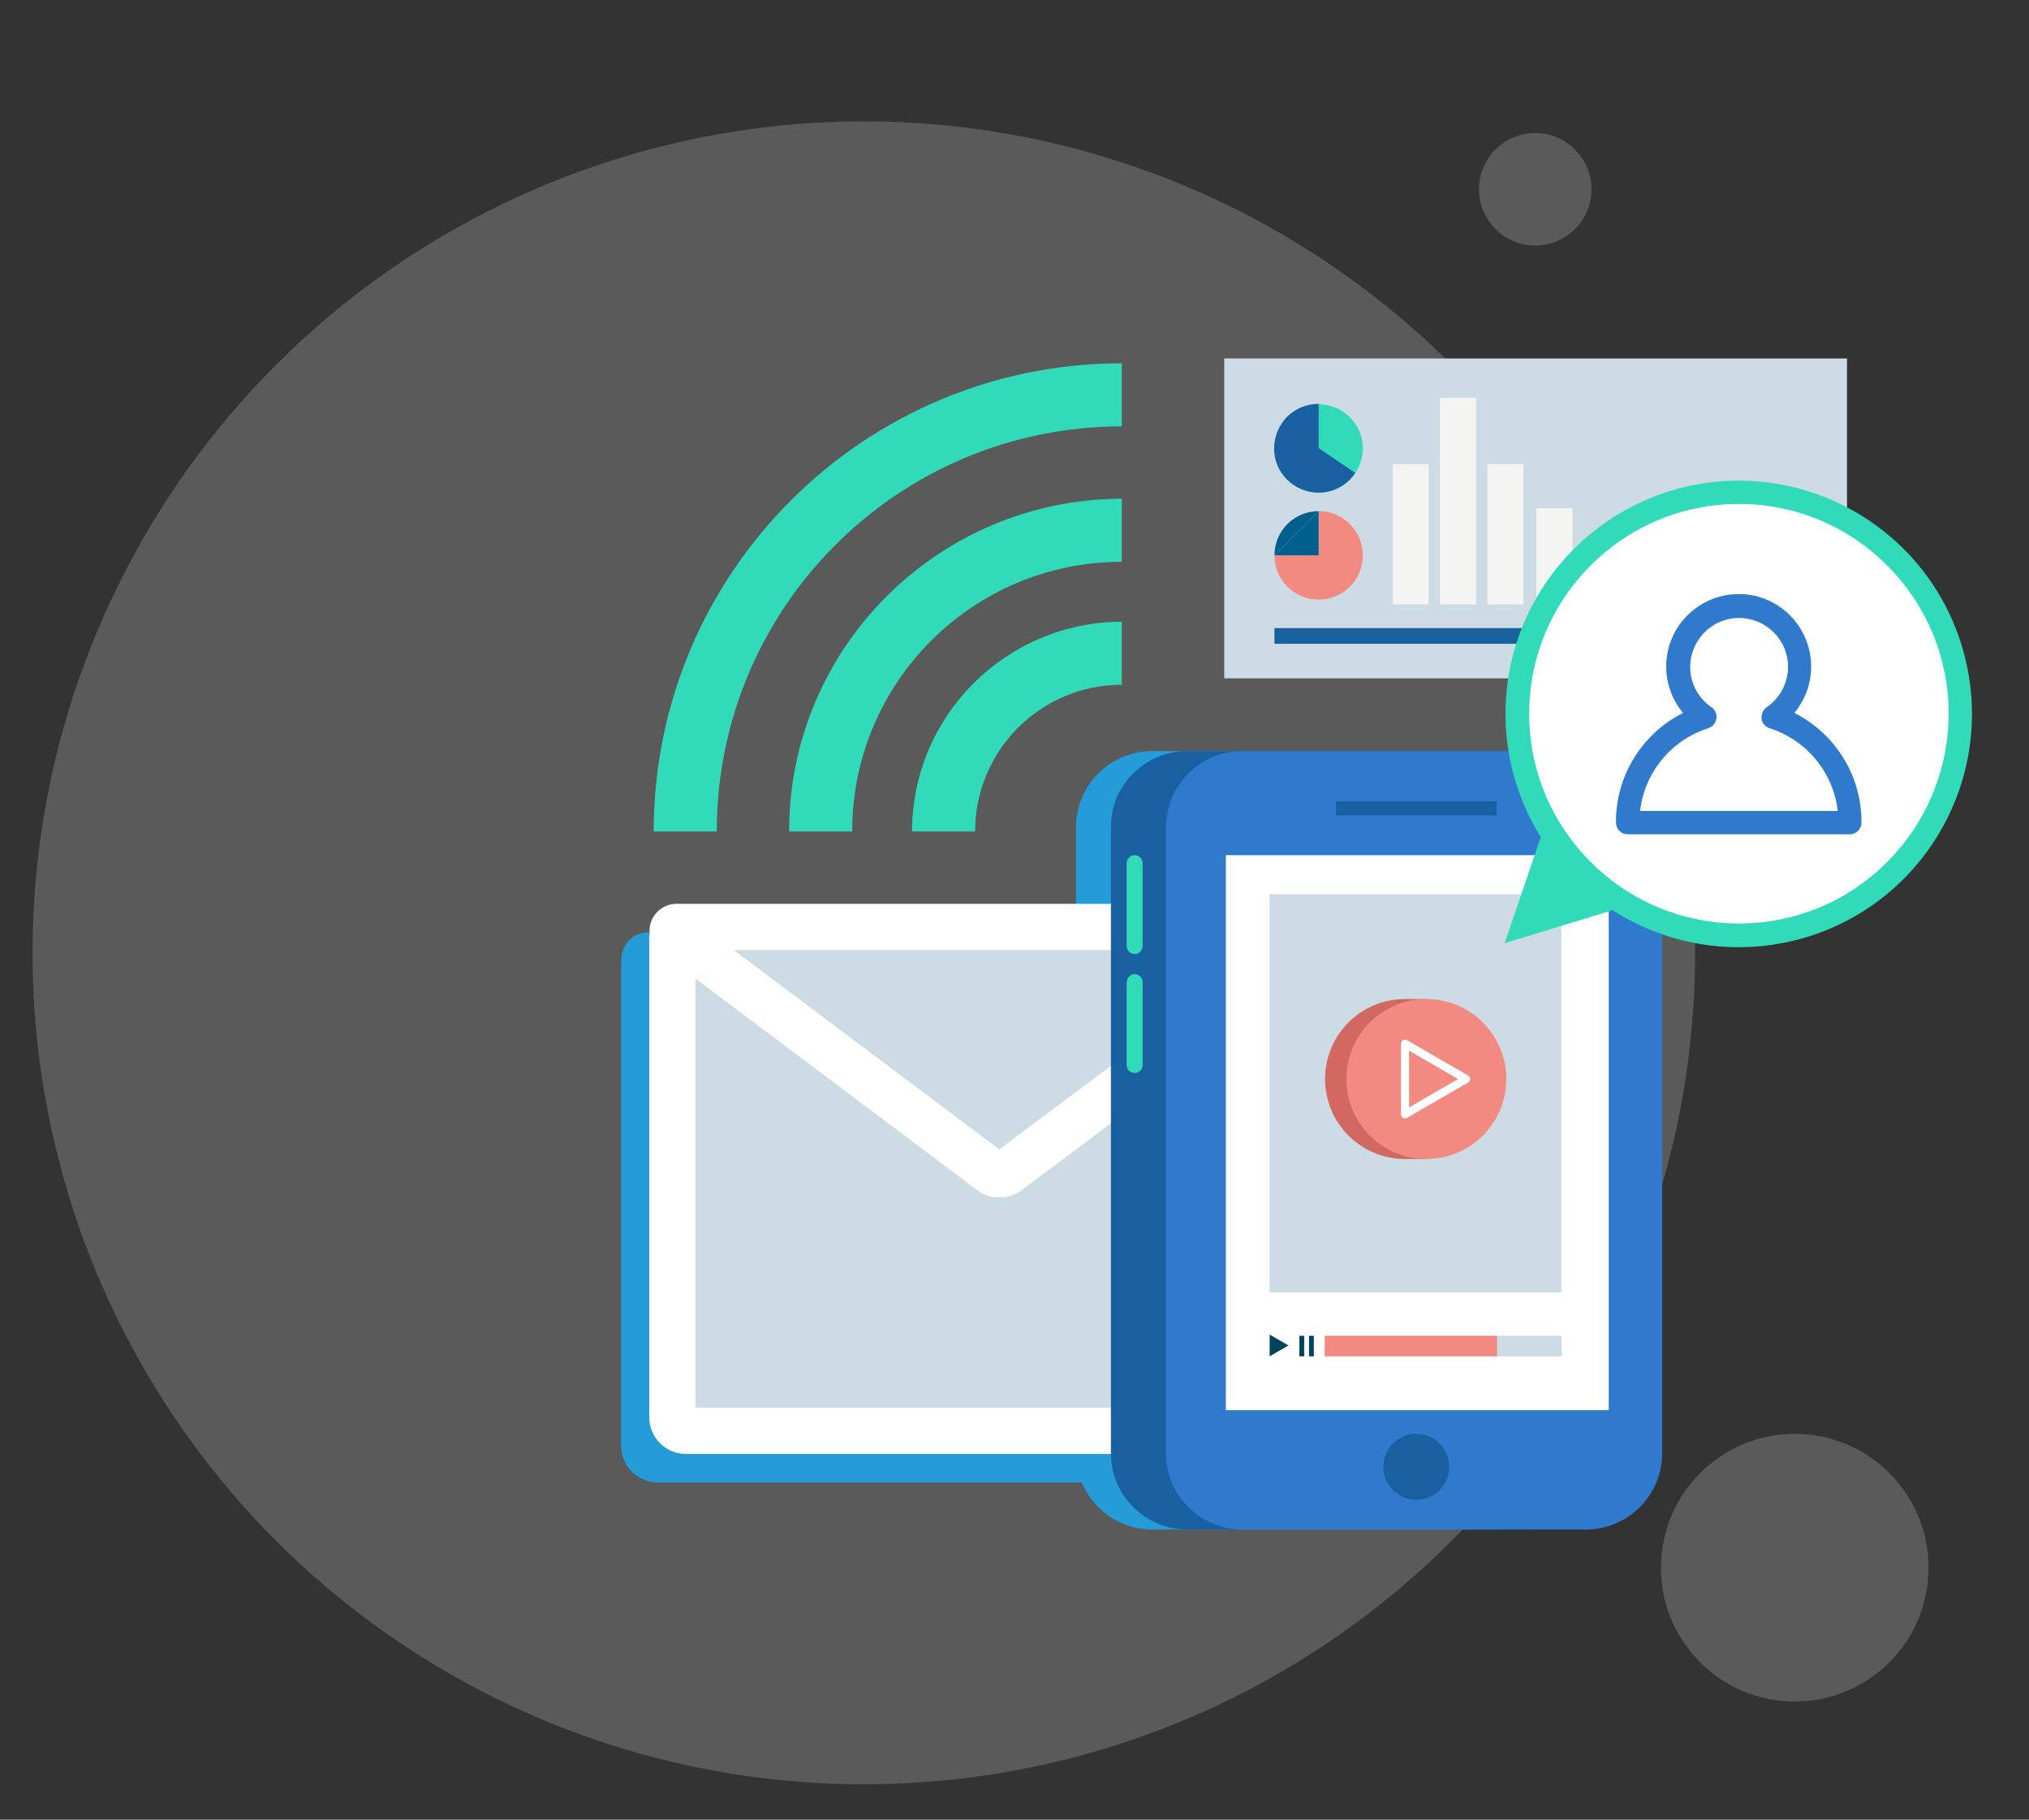 <svg enable-background="new 0 0 505 452.8" viewBox="0 0 505 452.8" xmlns="http://www.w3.org/2000/svg"><rect x="0" y="0" width="505" height="452.8" fill="#333333" stroke="none"/><circle cx="215" cy="237.1" fill="#f9f9f9" opacity=".2" r="206.9"/><circle cx="382.1" cy="47.1" fill="#f9f9f9" opacity=".2" r="14"/><path d="m323.8 232h-162.4c-2.9 0-5.5 1.8-6.4 4.6-.3.9-.4 1.9-.3 2.9-.1.5-.2 1.1-.1 1.6v118.7c0 5 4.1 9.1 9.1 9.1h160.2c5 0 9.1-4.1 9.1-9.1v-118.7c-.1-5-4.2-9.1-9.2-9.1zm-157.8 18.6 70.2 52.7c3.2 2.4 7.7 2.4 10.9 0l74.3-55.6v109.7h-155.4zm75.6 42.5-66.1-49.6h132.5z" fill="#239cd8"/><path d="m242.7 206.9h-15.7c0-28.8 23.4-52.1 52.2-52.2v15.7c-20.2 0-36.5 16.3-36.5 36.5z" fill="#31dbba"/><path d="m212.1 206.9h-15.7c0-45.7 37.1-82.7 82.8-82.8v15.7c-37.1 0-67.1 30-67.1 67.1z" fill="#31dbba"/><path d="m178.4 206.9h-15.7c0-64.3 52.2-116.5 116.5-116.5v15.7c-55.7 0-100.8 45.1-100.8 100.8z" fill="#31dbba"/><path d="m304.7 89.2h155v79.6h-155z" fill="#ccdbe4"/><path d="m317.2 138.2c0-6.1 4.9-11 11-11" fill="#005f8d"/><path d="m328.2 127.2c6.1 0 11 4.9 11 11s-4.9 11-11 11-11-4.9-11-11h11z" fill="#f38a81"/><circle cx="328.2" cy="111.6" fill="#31dbba" r="11"/><path d="m286.8 186.9h85.5c10.5 0 19 8.5 19 19v155.7c0 10.5-8.5 19-19 19h-85.5c-10.5 0-19-8.5-19-19v-155.7c0-10.5 8.5-19 19-19z" fill="#239cd8"/><path d="m337.3 117.7c-3.4 5.1-10.2 6.4-15.3 3s-6.4-10.2-3-15.3c2-3.1 5.5-4.9 9.2-4.9v11z" fill="#1860a0"/><path d="m317.2 156.3h96.5v3.9h-96.5z" fill="#1860a0"/><g fill="#f4f4f2"><path d="m346.6 115.5h9v34.9h-9z"/><path d="m370.2 115.5h9v34.9h-9z"/><path d="m358.4 99h9v51.4h-9z"/><path d="m382.4 126.5h9v23.9h-9z"/></g><path d="m176.3 230.6h149c4.9 0 8.9 4 8.9 8.9v107.6c0 4.9-4 8.9-8.9 8.9h-149c-4.9 0-8.9-4-8.9-8.9v-107.5c-.1-5 3.9-9 8.9-9z" fill="#ccdbe4"/><path d="m330.9 224.9h-162.5c-2.9 0-5.5 1.9-6.4 4.6-.3.9-.4 1.9-.3 2.9-.1.5-.2 1.1-.1 1.6v118.7c0 5 4.1 9.1 9.1 9.1h160.2c5 0 9.1-4.1 9.1-9.1v-118.7c0-5-4.1-9.1-9.1-9.1zm-157.8 18.6 70.2 52.7c3.2 2.4 7.7 2.4 10.9 0l74.3-55.6v109.7h-155.4zm75.6 42.5-66.1-49.6h132.5z" fill="#fff"/><path d="m295.5 186.9h85.5c10.5 0 19 8.5 19 19v155.7c0 10.5-8.5 19-19 19h-85.5c-10.5 0-19-8.5-19-19v-155.7c-.1-10.5 8.5-19 19-19z" fill="#1860a0"/><path d="m309.2 186.9h85.5c10.5 0 19 8.5 19 19v155.7c0 10.5-8.5 19-19 19h-85.5c-10.5 0-19-8.5-19-19v-155.7c0-10.5 8.5-19 19-19z" fill="#2f7acc"/><path d="m305.1 212.8h95.3v138.1h-95.3z" fill="#fff"/><circle cx="352.5" cy="365" fill="#1860a0" r="8.2"/><path d="m316 222.5h72.6v99.1h-72.6z" fill="#ccdbe4"/><path d="m329.8 332.4h58.9v5.1h-58.9z" fill="#ccdbe4"/><path d="m329.7 332.4h42.9v5.1h-42.9z" fill="#f38a81"/><path d="m323.4 332.4h1.2v5.1h-1.2z" fill="#00435c"/><path d="m325.8 332.4h1.2v5.1h-1.2z" fill="#00435c"/><path d="m332.5 199.4h40v3.5h-40z" fill="#1860a0"/><path d="m349.7 288.4c-11 0-19.9-8.9-19.9-19.9s8.9-19.9 19.9-19.9h5.3v39.8z" fill="#d36762"/><circle cx="355" cy="268.5" fill="#f38a81" r="19.9"/><path d="m349.7 259.7v17.6l15.2-8.8z" fill="none" stroke="#fff" stroke-linecap="round" stroke-linejoin="round" stroke-width="2"/><path d="m316 332.1v5.4l4.7-2.7z" fill="#00435c"/><circle cx="432.8" cy="177.6" fill="#fff" r="55.1"/><path d="m446.6 177.4c6.4-7.7 5.3-19-2.3-25.4-7.7-6.4-19-5.3-25.4 2.3-5.6 6.7-5.6 16.4 0 23.1-10.3 5.2-16.8 15.8-16.7 27.3 0 1.6 1.3 2.9 2.9 2.9h55.3c1.6 0 2.9-1.3 2.9-2.9.1-11.5-6.4-22.1-16.7-27.3zm-38.4 24.4c1.1-9.6 7.8-17.7 17-20.6 1.5-.5 2.4-2.2 1.9-3.7-.2-.6-.6-1.2-1.1-1.5-5.6-3.8-7-11.3-3.2-16.9s11.3-7 16.9-3.2 7 11.3 3.2 16.9c-.9 1.3-2 2.4-3.2 3.2-1.3.9-1.7 2.8-.8 4.1.4.5.9.9 1.5 1.1 9.2 2.9 15.9 11 17 20.6z" fill="#2f7acc"/><path d="m432.8 119.6c-32 0-58 25.9-58.1 57.9 0 10.9 3 21.6 8.8 30.8l-9 26.4 26.9-8.2c27 17.3 62.9 9.5 80.2-17.5s9.5-62.9-17.5-80.2c-9.3-6-20.2-9.2-31.3-9.2zm0 110.2c-28.8 0-52.2-23.4-52.2-52.2s23.4-52.2 52.2-52.2 52.2 23.4 52.2 52.2c-.1 28.9-23.4 52.2-52.2 52.2z" fill="#31dbba"/><path d="m317.2 138.2h11v-11" fill="#005f8d"/><path d="m282.4 212.8c1.1 0 2 .9 2 2v20.6c0 1.1-.9 2-2 2-1.1 0-2-.9-2-2v-20.6c.1-1.1.9-2 2-2z" fill="#31dbba"/><path d="m282.4 242.4c1.1 0 2 .9 2 2v20.6c0 1.1-.9 2-2 2-1.1 0-2-.9-2-2v-20.6c.1-1.1.9-2 2-2z" fill="#31dbba"/><circle cx="446.7" cy="390.1" fill="#f9f9f9" opacity=".2" r="33.3"/></svg>